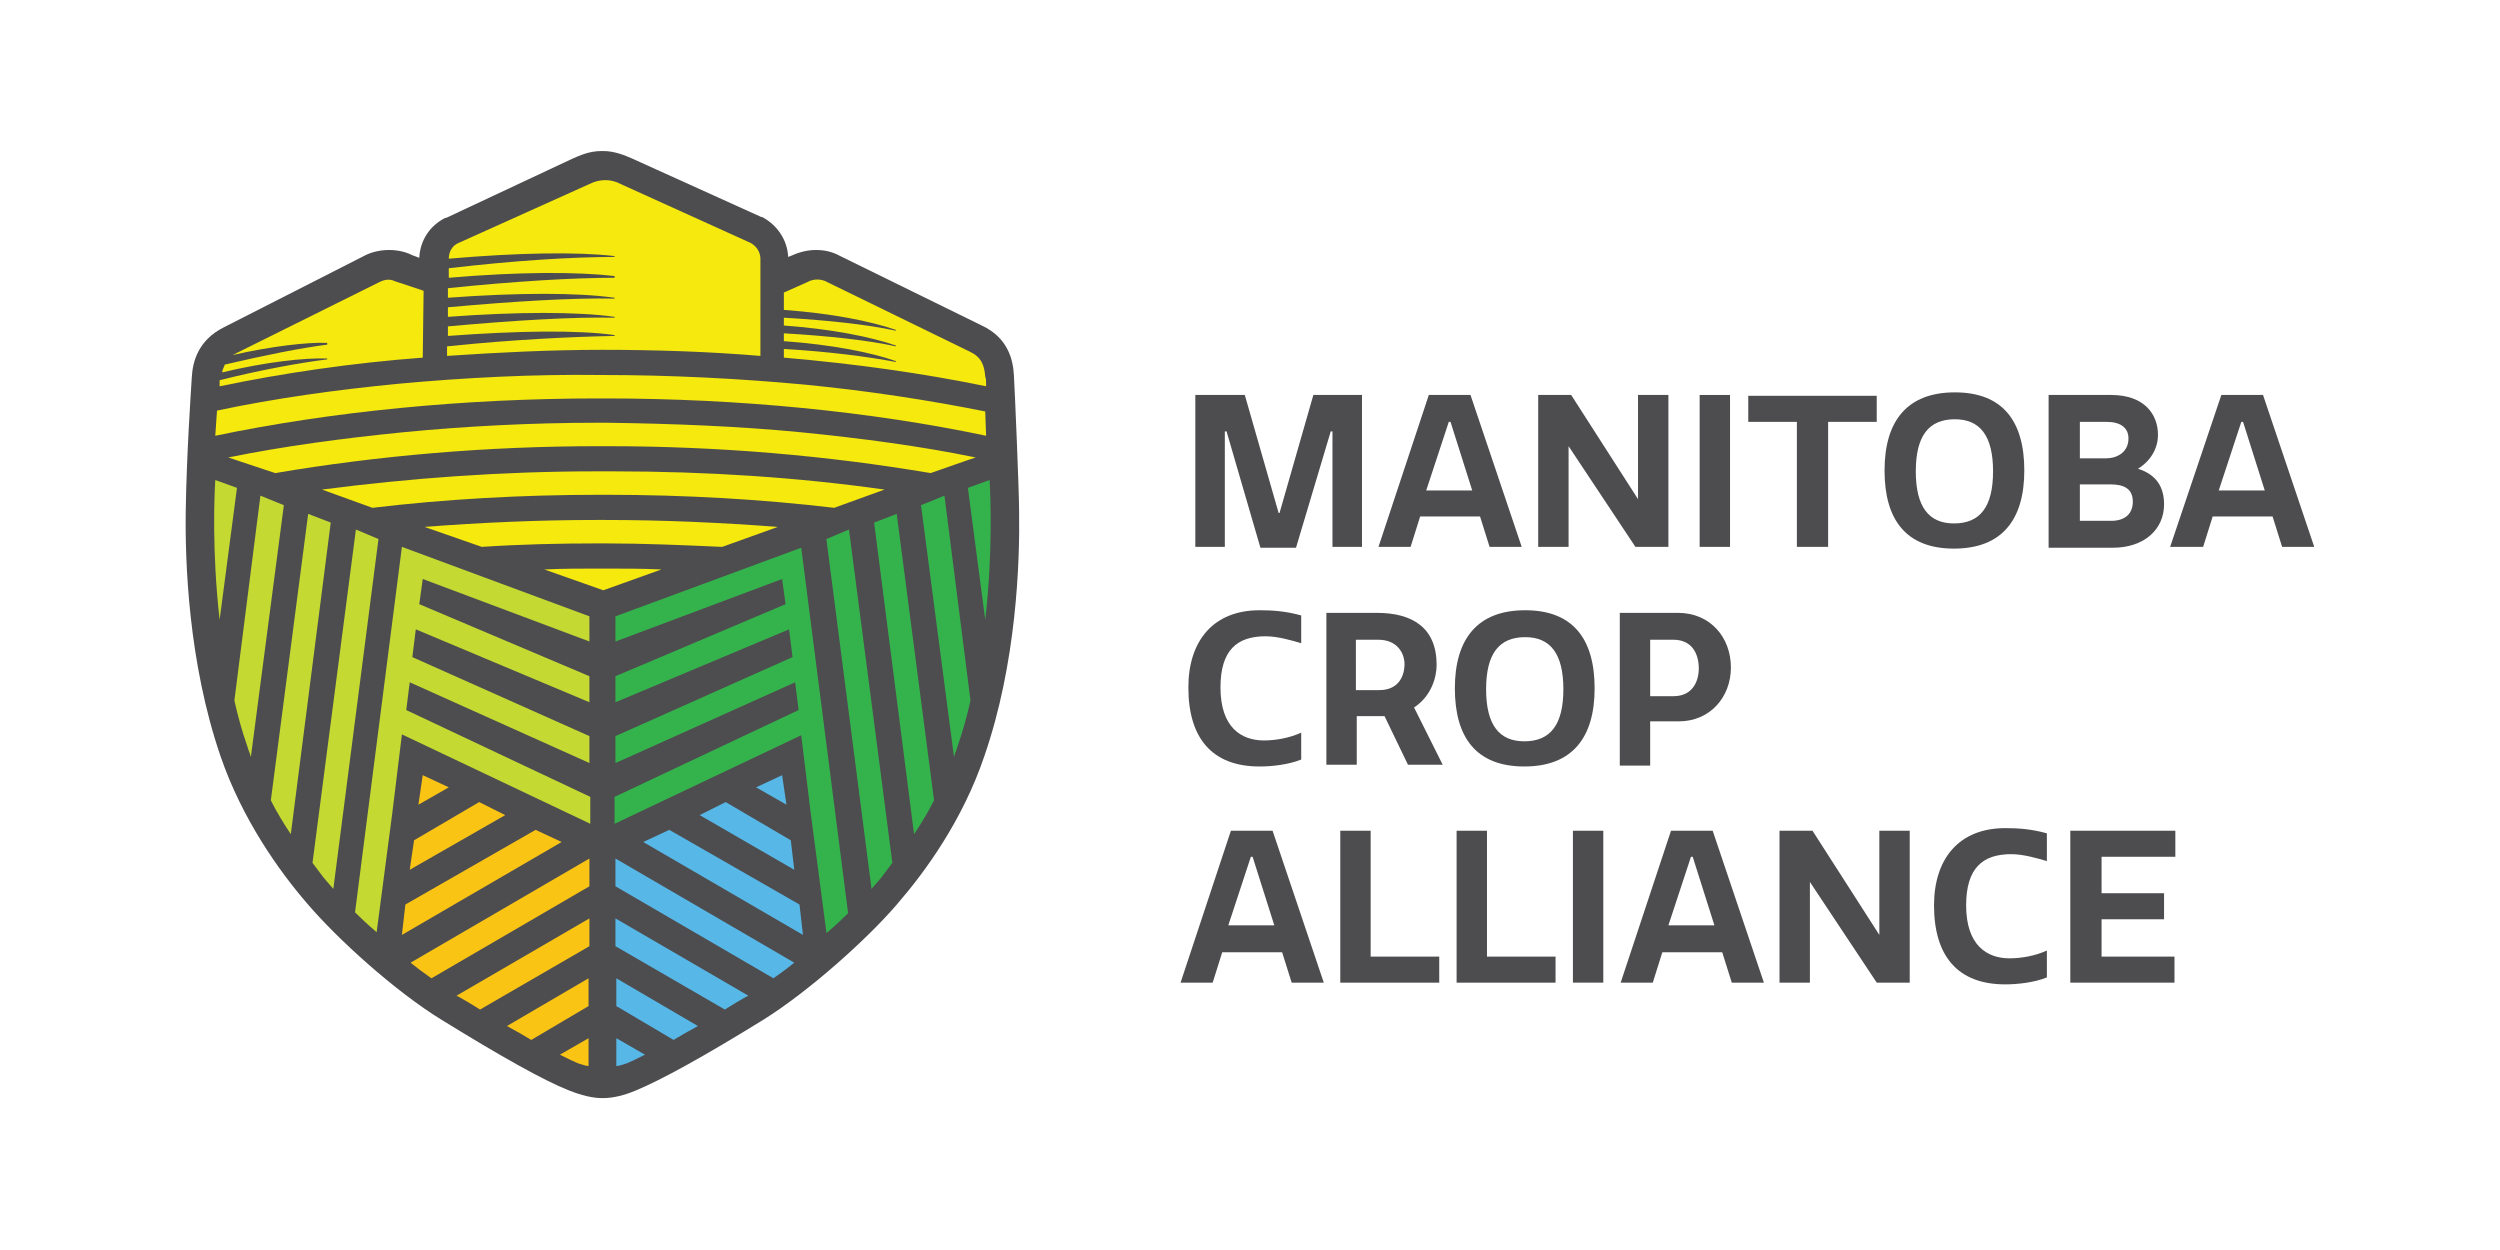 <?xml version="1.0" encoding="utf-8"?>
<!-- Generator: Adobe Illustrator 26.5.0, SVG Export Plug-In . SVG Version: 6.00 Build 0)  -->
<svg version="1.1" id="Layer_1" xmlns="http://www.w3.org/2000/svg" xmlns:xlink="http://www.w3.org/1999/xlink" x="0px" y="0px"
	 viewBox="0 0 288 144" style="enable-background:new 0 0 288 144;" xml:space="preserve">
<style type="text/css">
	.st0{fill:#4D4D4F;}
	.st1{fill:#34B34C;}
	.st2{fill:#57B7E7;}
	.st3{fill:#C4D932;}
	.st4{fill:#FAC414;}
	.st5{fill:#F5E90E;}
</style>
<path class="st0" d="M117.4,58.8c0-2.2-0.5-14-0.6-15.6c-0.1-1.8-0.7-4.3-3.7-5.7l-16.3-8C95.9,29,95,28.8,94,28.8
	c-0.9,0-1.8,0.2-2.7,0.6l-0.5,0.2c-0.1-2-1.3-3.7-3-4.6l0,0l-0.1,0l-14.8-6.7c-0.9-0.4-2.1-0.9-3.4-0.9h0c0,0-0.1,0-0.1,0
	c0,0-0.1,0-0.1,0h0c-1.4,0-2.5,0.5-3.4,0.9l-14.5,6.8l-0.1,0l0,0c-1.8,0.9-2.9,2.6-3,4.6l-0.8-0.3c-0.8-0.4-1.7-0.6-2.7-0.6
	c-0.9,0-1.9,0.2-2.7,0.6l-16.3,8.3c-3,1.5-3.6,4-3.7,5.7c-0.1,1.6-0.6,8.9-0.7,15.3c-0.1,6,0.3,17.6,4,28.4c2.5,7.3,6.8,13.3,10,17
	c3.4,4,10.1,10.1,15.5,13.4c6.8,4.2,11.8,7,14.6,8.1c1.5,0.6,2.8,0.9,3.8,0.9v0c0,0,0,0,0.1,0c0,0,0,0,0,0s0,0,0,0c0,0,0,0,0.1,0v0
	c1.1,0,2.4-0.3,3.8-0.9c2.9-1.2,7.8-3.9,14.6-8.1c5.3-3.3,12.1-9.4,15.5-13.4c3.2-3.7,7.5-9.6,10-17
	C117.1,76.4,117.5,64.8,117.4,58.8z"/>
<g>
	<path class="st1" d="M70.9,71l0,2.9l19.2-7.2l0.4,2.9l-19.6,8.3l0,3l20-8.4l0.4,3.2l-20.4,9.1l0,3.1l20.7-9.3l0.4,3.2l-21.2,10
		l0,3.1l21.5-10.2l1.1,9l1.8,13.7c0,0,0,0.1,0,0.1c0.1-0.1,1.1-0.9,2.5-2.3l-5.4-42.1L70.9,71z"/>
	<path class="st1" d="M111.5,56.2l2,15.2c0.9-7.9,0.6-14.4,0.5-16.1L111.5,56.2z"/>
	<path class="st1" d="M106.1,58.2l3.8,29c0.1-0.4,0.3-0.8,0.4-1.2c0.6-1.7,1.1-3.5,1.5-5.3l-3-23.6L106.1,58.2z"/>
	<path class="st1" d="M100.7,60.2l4.6,35.9c0.8-1.2,1.6-2.5,2.3-3.9l-4.3-33L100.7,60.2z"/>
	<path class="st1" d="M95.2,62.1l5.2,40.3c0,0,0,0,0,0c0.5-0.6,1-1.1,1.5-1.8c0.3-0.4,0.6-0.8,0.9-1.2l-5-38.4L95.2,62.1z"/>
</g>
<g>
	<path class="st2" d="M77.6,119.8c0.8-0.5,1.7-1,2.8-1.6l-9.4-5.5l0,3.2L77.6,119.8z"/>
	<path class="st2" d="M70.9,105.8l0,3.2l12.6,7.3c0.8-0.5,1.6-1,2.5-1.5c0.1,0,0.2-0.1,0.2-0.1L70.9,105.8z"/>
	<path class="st2" d="M70.9,102.1l18.2,10.6c1-0.7,1.8-1.3,2.4-1.8l-20.6-12L70.9,102.1z"/>
	<polygon class="st2" points="74.1,97 92.5,107.7 92.1,104.2 77.1,95.6 	"/>
	<polygon class="st2" points="80.6,93.9 91.5,100.2 91.1,96.8 83.6,92.4 	"/>
	<polygon class="st2" points="87.1,90.7 90.6,92.7 90.1,89.3 90.1,89.3 	"/>
	<path class="st2" d="M71,119.6l0,3.2l0.1,0c0.1,0,0.5-0.1,1.1-0.3c0.5-0.2,1.1-0.5,2.1-1L71,119.6z"/>
</g>
<g>
	<path class="st3" d="M67.9,71l0,2.9l-19.2-7.2l-0.4,2.9l19.6,8.3l0,3l-20-8.4l-0.4,3.2l20.4,9.1l0,3.1l-20.7-9.3l-0.4,3.2l21.2,10
		l0,3.1L46.3,84.6l-1.1,9l-1.8,13.7c0,0,0,0.1,0,0.1c-0.1-0.1-1.1-0.9-2.5-2.3l5.4-42.1L67.9,71z"/>
	<path class="st3" d="M27.3,56.2l-2,15.2c-0.9-7.9-0.6-14.4-0.5-16.1L27.3,56.2z"/>
	<path class="st3" d="M32.7,58.2l-3.8,29c-0.1-0.4-0.3-0.8-0.4-1.2c-0.6-1.7-1.1-3.5-1.5-5.3l3-23.6L32.7,58.2z"/>
	<path class="st3" d="M38.1,60.2l-4.6,35.9c-0.8-1.2-1.6-2.5-2.3-3.9l4.3-33L38.1,60.2z"/>
	<path class="st3" d="M43.6,62.1l-5.2,40.3c0,0,0,0,0,0c-0.5-0.6-1-1.1-1.5-1.8c-0.3-0.4-0.6-0.8-0.9-1.2l5-38.4L43.6,62.1z"/>
</g>
<g>
	<path class="st4" d="M61.2,119.8c-0.8-0.5-1.7-1-2.8-1.6l9.4-5.5l0,3.2L61.2,119.8z"/>
	<path class="st4" d="M67.9,105.8l0,3.2l-12.6,7.3c-0.8-0.5-1.6-1-2.5-1.5c-0.1,0-0.2-0.1-0.2-0.1L67.9,105.8z"/>
	<path class="st4" d="M67.9,102.1l-18.2,10.6c-1-0.7-1.8-1.3-2.4-1.8l20.6-12L67.9,102.1z"/>
	<polygon class="st4" points="64.7,97 46.3,107.7 46.7,104.2 61.7,95.6 	"/>
	<polygon class="st4" points="58.2,93.9 47.2,100.2 47.7,96.8 55.2,92.4 	"/>
	<polygon class="st4" points="51.7,90.7 48.2,92.7 48.7,89.3 48.7,89.3 	"/>
	<path class="st4" d="M67.8,119.6l0,3.2l-0.1,0c-0.1,0-0.5-0.1-1.1-0.3c-0.5-0.2-1.1-0.5-2.1-1L67.8,119.6z"/>
</g>
<g>
	<path class="st5" d="M51.5,39.9l0,1.1c5.9-0.4,11.9-0.7,17.9-0.7c6.1,0,12.2,0.2,18.2,0.7V29.8c0-0.7-0.4-1.4-1.1-1.8l-15-6.8
		c-1.1-0.6-2.4-0.6-3.6,0L52.8,28c-0.7,0.3-1.1,1-1.1,1.8v0c8.1-0.7,14.8-0.8,19.1-0.3v0.1c-4.8,0-11.4,0.4-19.1,1.3l0,1.1
		c8.1-0.7,14.8-0.7,19.1-0.2V32C66,32,59.3,32.4,51.6,33.2l0,1.1c8.1-0.6,14.9-0.6,19.2,0v0.1c-4.8-0.1-11.5,0.3-19.2,1l0,1.1
		c8.1-0.6,14.9-0.6,19.2,0v0.1c-4.8-0.1-11.5,0.3-19.2,1l0,1.1c8.1-0.6,14.9-0.7,19.2-0.1v0.1C65.9,38.8,59.2,39.1,51.5,39.9z"/>
	<path class="st5" d="M25.3,43.8c0,0.2,0,0.5,0,0.7c7.2-1.5,15.3-2.7,23.4-3.3l0.1-7.7l-3.3-1.1c-0.6-0.3-1.2-0.2-1.8,0.1l-16.1,8
		c-0.2,0.1-0.6,0.3-0.8,0.4c4.4-1,8.6-1.5,10.9-1.4v0.2c-3.1,0.4-7.1,1.2-11.8,2.3c-0.1,0.3-0.3,0.6-0.3,0.9c5-1.2,9.5-1.7,12.1-1.6
		v0.1C34.5,41.8,30.1,42.6,25.3,43.8z"/>
	<path class="st5" d="M90.3,40.2l0,1c8.2,0.7,16,1.8,23.3,3.3c0-0.7,0-0.9-0.1-1.1c-0.1-1.4-0.5-2.3-1.8-2.9l-16.4-8
		c-0.7-0.4-1.6-0.4-2.3,0l-2.7,1.2l0,2c5.5,0.4,10,1.3,12.9,2.3v0.1c-3.2-0.7-7.7-1.2-12.9-1.5l0,0.9c5.5,0.4,10,1.3,12.9,2.3v0.1
		c-3.2-0.7-7.7-1.2-12.9-1.5l0,0.9c5.5,0.4,10.1,1.3,12.9,2.3v0.1C100,41.1,95.5,40.5,90.3,40.2z"/>
	<path class="st5" d="M46,44.2c-7.3,0.7-14.4,1.7-21,3.1l-0.2,2.9c13.4-2.8,28.7-4.3,44.1-4.3l0,0c0.1,0,0.1,0,0.2,0
		c0.1,0,0.3,0,0.4,0c0.1,0,0.1,0,0.2,0l0,0c15.4,0,30.6,1.5,43.9,4.3l-0.1-2.8c-6.5-1.3-13.6-2.4-20.9-3.1
		c-7.5-0.7-15.4-1.1-23.3-1.1h-0.1C61.4,43.1,53.6,43.5,46,44.2z"/>
	<path class="st5" d="M55.5,63c4.5-0.3,9-0.4,13.4-0.4h0v0c0.2,0,0.7,0,0.8,0l0,0c4.5,0,9,0.2,13.5,0.4l6.4-2.3
		c-6.6-0.5-13.3-0.8-19.9-0.8c-0.1,0-0.9,0-1.1,0c-6.5,0-13.2,0.3-19.7,0.8L55.5,63z"/>
	<path class="st5" d="M42.9,58.5c8.4-1,17.2-1.5,26.1-1.5h0.9c8.9,0,17.7,0.5,26.2,1.5l5.8-2.1c-9.9-1.4-20.4-2.1-31.2-2.1
		c-0.4,0-1.8,0-2.1,0c-10.9,0-21.5,0.8-31.5,2.1L42.9,58.5z"/>
	<path class="st5" d="M31.7,54.5c11.8-2,24.3-3.1,37.3-3.1h0.9c13,0,25.5,1.1,37.3,3.1l4.3-1.5l0.9-0.3c-6.3-1.3-13.1-2.2-20.1-2.9
		c-7.2-0.7-14.8-1-22.4-1.1c-0.2,0-0.9,0-1.1,0c-7.6,0-15.2,0.4-22.4,1.1c-7,0.7-13.7,1.6-20.1,2.9L31.7,54.5z"/>
	<path class="st5" d="M69.5,68l6.7-2.4c-2.3-0.1-4.3-0.1-6.3-0.1c-0.2,0-1,0-1.2,0c-1.8,0-3.8,0-6,0.1L69.5,68z"/>
</g>
<g>
	<g>
		<path class="st0" d="M141.3,49.7h-0.2V63h-3.4V45.5h5.7l3.9,13.6h0.1l3.9-13.6h5.6V63h-3.4V49.7h-0.2l-4,13.4h-4.1L141.3,49.7z"/>
		<path class="st0" d="M164.6,45.5h4.8l5.9,17.5h-3.7l-1.1-3.5h-6.9l-1.1,3.5h-3.7L164.6,45.5z M164.3,56.5h5.3l-2.5-7.9h-0.2
			L164.3,56.5z"/>
		<path class="st0" d="M180.7,51.4V63h-3.5V45.5h3.8l7.7,12v-12h3.5V63h-3.8L180.7,51.4z"/>
		<path class="st0" d="M195.8,45.5h3.5V63h-3.5V45.5z"/>
		<path class="st0" d="M216.2,48.6h-5.6V63H207V48.6h-5.6v-3h14.8V48.6z"/>
		<path class="st0" d="M225.2,45.2c5.5,0,8,3.3,8,9s-2.6,9-8.1,9c-5.5,0-8-3.3-8-9S219.7,45.2,225.2,45.2z M225.2,48.3
			c-3,0-4.5,1.9-4.5,6s1.5,6,4.4,6c3,0,4.5-1.9,4.5-6S228.1,48.3,225.2,48.3z"/>
		<path class="st0" d="M248.6,50.1c0,1.4-0.7,2.9-2.3,3.9c2.2,0.7,3,2.2,3,4.1c0,2.9-2.3,5-5.9,5H236V45.5h7.2
			C247,45.5,248.6,47.7,248.6,50.1z M242.6,52.8c1.3,0,2.6-0.7,2.6-2.3c0-1.2-0.9-1.9-2.5-1.9h-3.1v4.2H242.6z M245.7,57.8
			c0-1.5-1-2-2.6-2h-3.5V60h3.6C244.9,60,245.7,59.1,245.7,57.8z"/>
		<path class="st0" d="M255.9,45.5h4.8l5.9,17.5h-3.7l-1.1-3.5h-6.9l-1.1,3.5H250L255.9,45.5z M255.6,56.5h5.3l-2.5-7.9h-0.2
			L255.6,56.5z"/>
	</g>
	<g>
		<path class="st0" d="M145.1,70.3c1.5,0,3,0.1,4.8,0.6v3.2c-1-0.3-2.7-0.8-4.1-0.8c-3.3,0-5.2,1.6-5.2,5.9c0,4.6,2.4,6.1,5,6.1
			c1.4,0,3-0.3,4.3-0.9v3.1c-1.5,0.6-3.4,0.8-4.8,0.8c-5.5,0-8.2-3.3-8.2-9.1C136.9,73.8,139.8,70.3,145.1,70.3z"/>
		<path class="st0" d="M158.6,70.6c4.1,0,6.9,1.7,6.9,6c0,1.4-0.6,3.6-2.6,4.9l3.3,6.6h-4c-0.9-1.9-1.8-3.7-2.7-5.6
			c-0.4,0-0.9,0-1.4,0h-1.8v5.6h-3.5V70.6H158.6z M156.2,79.5h2.7c2.2,0,2.9-1.6,2.9-3c0-1.2-0.8-2.8-3-2.8h-2.6V79.5z"/>
		<path class="st0" d="M175.7,70.3c5.5,0,8,3.3,8,9s-2.6,9-8.1,9c-5.5,0-8-3.3-8-9S170.2,70.3,175.7,70.3z M175.7,73.4
			c-3,0-4.5,1.9-4.5,6s1.5,6,4.4,6c3,0,4.5-1.9,4.5-6S178.6,73.4,175.7,73.4z"/>
		<path class="st0" d="M190.1,83.2v5h-3.5V70.6h6.7c3.7,0,6.1,2.8,6.1,6.3c0,3.4-2.4,6.2-6,6.2H190.1z M190.1,80.2h2.7
			c2.1,0,2.9-1.6,2.9-3.2c0-1.7-0.8-3.3-2.9-3.3h-2.7V80.2z"/>
	</g>
	<g>
		<path class="st0" d="M141.8,95.7h4.8l5.9,17.5h-3.7l-1.1-3.5h-6.9l-1.1,3.5h-3.7L141.8,95.7z M141.5,106.6h5.3l-2.5-7.9h-0.2
			L141.5,106.6z"/>
		<path class="st0" d="M157.9,95.7v14.5h7.9v3h-11.4V95.7H157.9z"/>
		<path class="st0" d="M171.3,95.7v14.5h7.9v3h-11.4V95.7H171.3z"/>
		<path class="st0" d="M181.2,95.7h3.5v17.5h-3.5V95.7z"/>
		<path class="st0" d="M192.5,95.7h4.8l5.9,17.5h-3.7l-1.1-3.5h-6.9l-1.1,3.5h-3.7L192.5,95.7z M192.2,106.6h5.3l-2.5-7.9h-0.2
			L192.2,106.6z"/>
		<path class="st0" d="M208.5,101.6v11.6H205V95.7h3.8l7.7,12v-12h3.5v17.5h-3.8L208.5,101.6z"/>
		<path class="st0" d="M231,95.4c1.5,0,3,0.1,4.8,0.6v3.2c-1-0.3-2.7-0.8-4.1-0.8c-3.3,0-5.2,1.6-5.2,5.9c0,4.6,2.4,6.1,5,6.1
			c1.4,0,3-0.3,4.3-0.9v3.1c-1.5,0.6-3.4,0.8-4.8,0.8c-5.5,0-8.2-3.3-8.2-9.1C222.8,98.9,225.7,95.4,231,95.4z"/>
		<path class="st0" d="M250.6,95.7v3h-8.5v4.2h7.2v3h-7.2v4.3h8.4v3h-12V95.7H250.6z"/>
	</g>
</g>
</svg>
